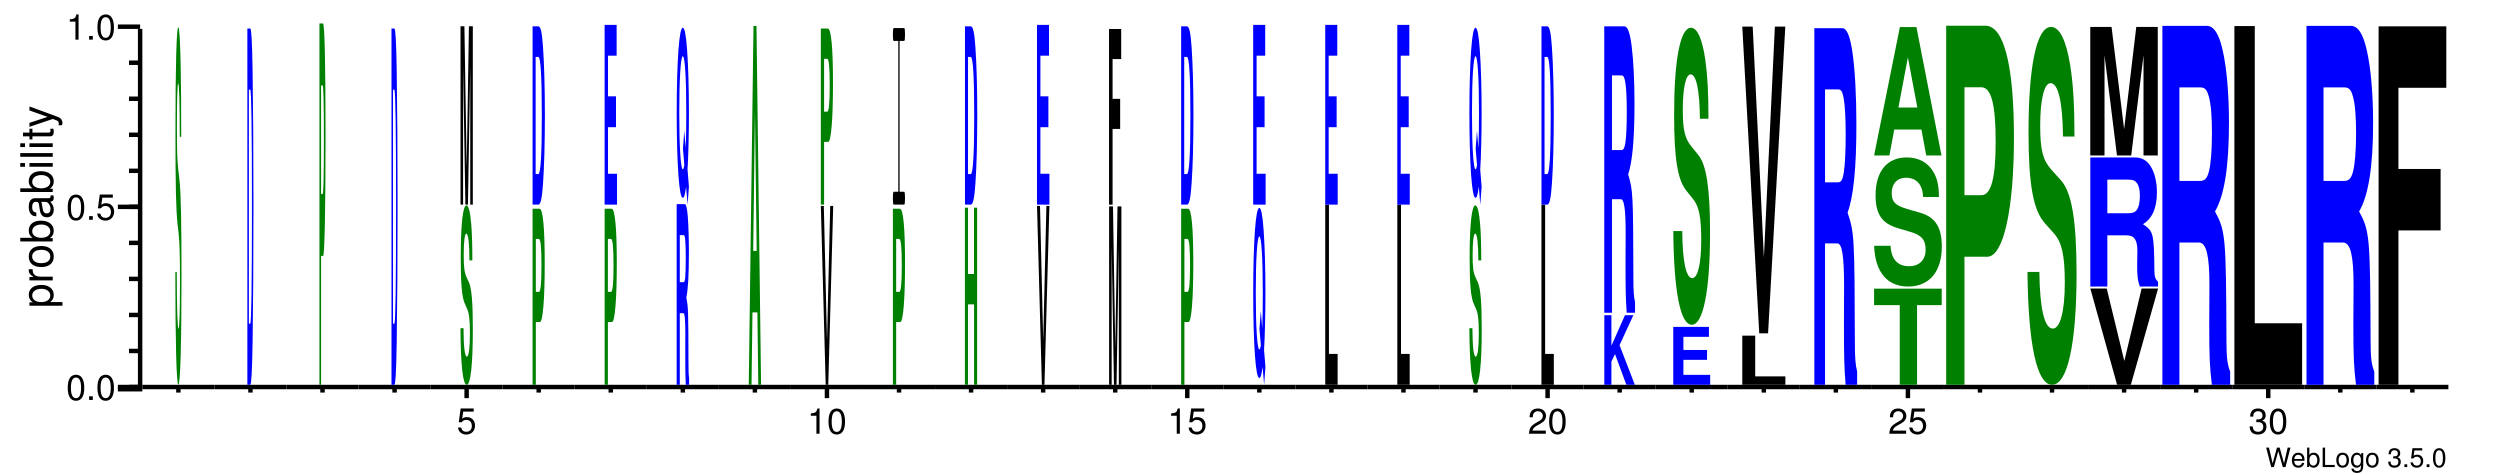 <?xml version="1.0" encoding="UTF-8"?>
<svg xmlns="http://www.w3.org/2000/svg" xmlns:xlink="http://www.w3.org/1999/xlink" width="562pt" height="107pt" viewBox="0 0 562 107" version="1.1" style="background: white" >
<defs>
<g>
<symbol overflow="visible" id="glyph0-0">
<path style="stroke:none;" d="M 4.469 0 L 5.578 -4.375 L 4.953 -4.375 L 4.141 -0.828 L 3.156 -4.375 L 2.547 -4.375 L 1.578 -0.828 L 0.75 -4.375 L 0.125 -4.375 L 1.25 0 L 1.859 0 L 2.844 -3.594 L 3.859 0 Z M 4.469 0 "/>
</symbol>
<symbol overflow="visible" id="glyph0-1">
<path style="stroke:none;" d="M 3.078 -1.406 C 3.078 -1.891 3.047 -2.172 2.953 -2.406 C 2.75 -2.922 2.266 -3.234 1.688 -3.234 C 0.797 -3.234 0.234 -2.562 0.234 -1.531 C 0.234 -0.5 0.781 0.141 1.672 0.141 C 2.391 0.141 2.891 -0.266 3.016 -0.953 L 2.516 -0.953 C 2.375 -0.547 2.094 -0.328 1.688 -0.328 C 1.375 -0.328 1.094 -0.469 0.938 -0.734 C 0.812 -0.906 0.766 -1.094 0.766 -1.406 Z M 0.781 -1.812 C 0.812 -2.391 1.172 -2.766 1.672 -2.766 C 2.172 -2.766 2.547 -2.359 2.547 -1.844 C 2.547 -1.844 2.547 -1.828 2.531 -1.812 Z M 0.781 -1.812 "/>
</symbol>
<symbol overflow="visible" id="glyph0-2">
<path style="stroke:none;" d="M 0.328 -4.375 L 0.328 0 L 0.781 0 L 0.781 -0.406 C 1.016 -0.031 1.328 0.141 1.766 0.141 C 2.594 0.141 3.141 -0.547 3.141 -1.578 C 3.141 -2.609 2.625 -3.234 1.797 -3.234 C 1.359 -3.234 1.062 -3.078 0.828 -2.719 L 0.828 -4.375 Z M 1.703 -2.766 C 2.25 -2.766 2.609 -2.281 2.609 -1.531 C 2.609 -0.812 2.25 -0.328 1.703 -0.328 C 1.172 -0.328 0.828 -0.812 0.828 -1.547 C 0.828 -2.281 1.172 -2.766 1.703 -2.766 Z M 1.703 -2.766 "/>
</symbol>
<symbol overflow="visible" id="glyph0-3">
<path style="stroke:none;" d="M 1.031 -4.375 L 0.484 -4.375 L 0.484 0 L 3.203 0 L 3.203 -0.484 L 1.031 -0.484 Z M 1.031 -4.375 "/>
</symbol>
<symbol overflow="visible" id="glyph0-4">
<path style="stroke:none;" d="M 1.625 -3.234 C 0.75 -3.234 0.219 -2.609 0.219 -1.547 C 0.219 -0.484 0.75 0.141 1.641 0.141 C 2.516 0.141 3.062 -0.484 3.062 -1.531 C 3.062 -2.609 2.531 -3.234 1.625 -3.234 Z M 1.641 -2.766 C 2.203 -2.766 2.531 -2.312 2.531 -1.531 C 2.531 -0.797 2.188 -0.328 1.641 -0.328 C 1.078 -0.328 0.734 -0.781 0.734 -1.547 C 0.734 -2.297 1.078 -2.766 1.641 -2.766 Z M 1.641 -2.766 "/>
</symbol>
<symbol overflow="visible" id="glyph0-5">
<path style="stroke:none;" d="M 2.469 -3.141 L 2.469 -2.688 C 2.219 -3.062 1.906 -3.234 1.516 -3.234 C 0.719 -3.234 0.172 -2.531 0.172 -1.516 C 0.172 -1 0.312 -0.578 0.562 -0.281 C 0.797 -0.016 1.141 0.141 1.469 0.141 C 1.859 0.141 2.141 -0.031 2.422 -0.422 L 2.422 -0.266 C 2.422 0.156 2.375 0.422 2.25 0.594 C 2.109 0.781 1.859 0.891 1.547 0.891 C 1.312 0.891 1.109 0.828 0.984 0.719 C 0.859 0.625 0.812 0.547 0.781 0.359 L 0.281 0.359 C 0.328 0.953 0.797 1.312 1.531 1.312 C 2 1.312 2.406 1.156 2.609 0.906 C 2.844 0.625 2.938 0.219 2.938 -0.516 L 2.938 -3.141 Z M 1.562 -2.766 C 2.109 -2.766 2.422 -2.312 2.422 -1.531 C 2.422 -0.781 2.094 -0.328 1.578 -0.328 C 1.031 -0.328 0.703 -0.781 0.703 -1.547 C 0.703 -2.297 1.031 -2.766 1.562 -2.766 Z M 1.562 -2.766 "/>
</symbol>
<symbol overflow="visible" id="glyph0-6">
<path style="stroke:none;" d=""/>
</symbol>
<symbol overflow="visible" id="glyph0-7">
<path style="stroke:none;" d="M 1.328 -1.953 L 1.609 -1.953 C 2.203 -1.953 2.5 -1.688 2.5 -1.188 C 2.5 -0.641 2.172 -0.328 1.609 -0.328 C 1.031 -0.328 0.75 -0.625 0.719 -1.234 L 0.188 -1.234 C 0.219 -0.891 0.281 -0.672 0.375 -0.484 C 0.594 -0.078 1.016 0.141 1.594 0.141 C 2.469 0.141 3.031 -0.391 3.031 -1.188 C 3.031 -1.734 2.828 -2.031 2.312 -2.203 C 2.719 -2.359 2.906 -2.656 2.906 -3.078 C 2.906 -3.812 2.422 -4.25 1.609 -4.25 C 0.75 -4.25 0.297 -3.781 0.281 -2.875 L 0.812 -2.875 C 0.812 -3.141 0.844 -3.281 0.906 -3.406 C 1.031 -3.641 1.297 -3.797 1.625 -3.797 C 2.094 -3.797 2.375 -3.516 2.375 -3.062 C 2.375 -2.766 2.266 -2.594 2.031 -2.484 C 1.891 -2.438 1.703 -2.406 1.328 -2.406 Z M 1.328 -1.953 "/>
</symbol>
<symbol overflow="visible" id="glyph0-8">
<path style="stroke:none;" d="M 1.141 -0.625 L 0.516 -0.625 L 0.516 0 L 1.141 0 Z M 1.141 -0.625 "/>
</symbol>
<symbol overflow="visible" id="glyph0-9">
<path style="stroke:none;" d="M 2.859 -4.25 L 0.656 -4.25 L 0.344 -1.938 L 0.828 -1.938 C 1.078 -2.234 1.281 -2.328 1.609 -2.328 C 2.172 -2.328 2.531 -1.938 2.531 -1.312 C 2.531 -0.703 2.188 -0.328 1.609 -0.328 C 1.141 -0.328 0.859 -0.562 0.734 -1.047 L 0.203 -1.047 C 0.281 -0.703 0.344 -0.531 0.469 -0.375 C 0.703 -0.047 1.141 0.141 1.625 0.141 C 2.484 0.141 3.078 -0.484 3.078 -1.391 C 3.078 -2.219 2.516 -2.797 1.703 -2.797 C 1.406 -2.797 1.156 -2.719 0.922 -2.547 L 1.094 -3.734 L 2.859 -3.734 Z M 2.859 -4.25 "/>
</symbol>
<symbol overflow="visible" id="glyph0-10">
<path style="stroke:none;" d="M 1.656 -4.25 C 1.25 -4.25 0.891 -4.078 0.672 -3.781 C 0.391 -3.406 0.266 -2.844 0.266 -2.062 C 0.266 -0.625 0.734 0.141 1.656 0.141 C 2.547 0.141 3.047 -0.625 3.047 -2.016 C 3.047 -2.844 2.906 -3.406 2.625 -3.781 C 2.406 -4.094 2.047 -4.25 1.656 -4.25 Z M 1.656 -3.781 C 2.219 -3.781 2.5 -3.203 2.5 -2.062 C 2.5 -0.859 2.219 -0.297 1.641 -0.297 C 1.078 -0.297 0.797 -0.891 0.797 -2.047 C 0.797 -3.219 1.078 -3.781 1.656 -3.781 Z M 1.656 -3.781 "/>
</symbol>
<symbol overflow="visible" id="glyph1-0">
<path style="stroke:none;" d="M 2.203 -5.672 C 1.672 -5.672 1.188 -5.438 0.891 -5.047 C 0.531 -4.547 0.344 -3.797 0.344 -2.75 C 0.344 -0.828 0.984 0.188 2.203 0.188 C 3.406 0.188 4.062 -0.828 4.062 -2.703 C 4.062 -3.797 3.875 -4.531 3.5 -5.047 C 3.203 -5.453 2.734 -5.672 2.203 -5.672 Z M 2.203 -5.047 C 2.953 -5.047 3.344 -4.281 3.344 -2.766 C 3.344 -1.156 2.969 -0.406 2.188 -0.406 C 1.438 -0.406 1.062 -1.188 1.062 -2.734 C 1.062 -4.281 1.438 -5.047 2.203 -5.047 Z M 2.203 -5.047 "/>
</symbol>
<symbol overflow="visible" id="glyph1-1">
<path style="stroke:none;" d="M 1.531 -0.828 L 0.703 -0.828 L 0.703 0 L 1.531 0 Z M 1.531 -0.828 "/>
</symbol>
<symbol overflow="visible" id="glyph1-2">
<path style="stroke:none;" d="M 3.812 -5.672 L 0.875 -5.672 L 0.453 -2.578 L 1.109 -2.578 C 1.438 -2.969 1.703 -3.109 2.141 -3.109 C 2.906 -3.109 3.391 -2.594 3.391 -1.75 C 3.391 -0.938 2.906 -0.438 2.141 -0.438 C 1.531 -0.438 1.156 -0.75 0.984 -1.391 L 0.281 -1.391 C 0.375 -0.922 0.453 -0.703 0.625 -0.5 C 0.938 -0.062 1.516 0.188 2.156 0.188 C 3.297 0.188 4.109 -0.641 4.109 -1.844 C 4.109 -2.969 3.359 -3.734 2.266 -3.734 C 1.875 -3.734 1.547 -3.625 1.219 -3.391 L 1.453 -4.969 L 3.812 -4.969 Z M 3.812 -5.672 "/>
</symbol>
<symbol overflow="visible" id="glyph1-3">
<path style="stroke:none;" d="M 2.078 -4.047 L 2.078 0 L 2.781 0 L 2.781 -5.672 L 2.312 -5.672 C 2.062 -4.797 1.906 -4.688 0.812 -4.547 L 0.812 -4.047 Z M 2.078 -4.047 "/>
</symbol>
<symbol overflow="visible" id="glyph1-4">
<path style="stroke:none;" d="M 4.047 -0.703 L 1.062 -0.703 C 1.141 -1.156 1.391 -1.453 2.094 -1.859 L 2.891 -2.297 C 3.688 -2.734 4.094 -3.312 4.094 -4.016 C 4.094 -4.484 3.891 -4.922 3.562 -5.219 C 3.219 -5.531 2.812 -5.672 2.266 -5.672 C 1.547 -5.672 1.016 -5.422 0.703 -4.938 C 0.5 -4.625 0.422 -4.281 0.406 -3.703 L 1.109 -3.703 C 1.125 -4.094 1.172 -4.312 1.266 -4.5 C 1.453 -4.844 1.828 -5.062 2.25 -5.062 C 2.891 -5.062 3.375 -4.594 3.375 -3.984 C 3.375 -3.547 3.109 -3.156 2.594 -2.875 L 1.859 -2.453 C 0.688 -1.781 0.344 -1.25 0.266 0 L 4.047 0 Z M 4.047 -0.703 "/>
</symbol>
<symbol overflow="visible" id="glyph1-5">
<path style="stroke:none;" d="M 1.766 -2.594 L 1.859 -2.594 L 2.156 -2.609 C 2.922 -2.609 3.328 -2.25 3.328 -1.578 C 3.328 -0.859 2.891 -0.438 2.156 -0.438 C 1.391 -0.438 1.016 -0.828 0.953 -1.641 L 0.25 -1.641 C 0.281 -1.188 0.375 -0.891 0.5 -0.641 C 0.797 -0.094 1.359 0.188 2.125 0.188 C 3.297 0.188 4.047 -0.516 4.047 -1.578 C 4.047 -2.297 3.766 -2.703 3.094 -2.938 C 3.609 -3.141 3.875 -3.547 3.875 -4.109 C 3.875 -5.094 3.234 -5.672 2.156 -5.672 C 1.016 -5.672 0.406 -5.047 0.375 -3.844 L 1.078 -3.844 C 1.094 -4.188 1.125 -4.375 1.203 -4.547 C 1.375 -4.859 1.719 -5.062 2.156 -5.062 C 2.781 -5.062 3.156 -4.688 3.156 -4.094 C 3.156 -3.688 3.016 -3.453 2.703 -3.312 C 2.516 -3.234 2.266 -3.203 1.766 -3.203 Z M 1.766 -2.594 "/>
</symbol>
<symbol overflow="visible" id="glyph2-0">
<path style="stroke:none;" d="M 2.188 -0.547 L 2.188 -1.375 L -0.547 -1.375 C -0.016 -1.812 0.234 -2.312 0.234 -2.984 C 0.234 -4.344 -0.859 -5.234 -2.531 -5.234 C -4.297 -5.234 -5.391 -4.375 -5.391 -2.984 C -5.391 -2.266 -5.062 -1.703 -4.453 -1.312 L -5.234 -1.312 L -5.234 -0.547 Z M -4.609 -2.844 C -4.609 -3.766 -3.797 -4.359 -2.547 -4.359 C -1.359 -4.359 -0.547 -3.75 -0.547 -2.844 C -0.547 -1.953 -1.344 -1.375 -2.578 -1.375 C -3.812 -1.375 -4.609 -1.953 -4.609 -2.844 Z M -4.609 -2.844 "/>
</symbol>
<symbol overflow="visible" id="glyph2-1">
<path style="stroke:none;" d="M -5.234 -0.688 L 0 -0.688 L 0 -1.531 L -2.719 -1.531 C -3.469 -1.531 -3.953 -1.719 -4.25 -2.125 C -4.438 -2.375 -4.5 -2.625 -4.516 -3.203 L -5.359 -3.203 C -5.375 -3.062 -5.391 -3 -5.391 -2.891 C -5.391 -2.344 -5.062 -1.938 -4.297 -1.453 L -5.234 -1.453 Z M -5.234 -0.688 "/>
</symbol>
<symbol overflow="visible" id="glyph2-2">
<path style="stroke:none;" d="M -5.391 -2.719 C -5.391 -1.25 -4.344 -0.359 -2.578 -0.359 C -0.812 -0.359 0.234 -1.234 0.234 -2.734 C 0.234 -4.203 -0.812 -5.094 -2.547 -5.094 C -4.344 -5.094 -5.391 -4.234 -5.391 -2.719 Z M -4.625 -2.734 C -4.625 -3.672 -3.844 -4.234 -2.547 -4.234 C -1.312 -4.234 -0.547 -3.656 -0.547 -2.734 C -0.547 -1.797 -1.312 -1.234 -2.578 -1.234 C -3.844 -1.234 -4.625 -1.797 -4.625 -2.734 Z M -4.625 -2.734 "/>
</symbol>
<symbol overflow="visible" id="glyph2-3">
<path style="stroke:none;" d="M -7.297 -0.547 L 0 -0.547 L 0 -1.297 L -0.672 -1.297 C -0.062 -1.688 0.234 -2.219 0.234 -2.953 C 0.234 -4.328 -0.906 -5.234 -2.641 -5.234 C -4.344 -5.234 -5.391 -4.375 -5.391 -2.984 C -5.391 -2.266 -5.125 -1.766 -4.531 -1.375 L -7.297 -1.375 Z M -4.609 -2.828 C -4.609 -3.766 -3.797 -4.359 -2.547 -4.359 C -1.359 -4.359 -0.547 -3.734 -0.547 -2.828 C -0.547 -1.953 -1.344 -1.375 -2.578 -1.375 C -3.812 -1.375 -4.609 -1.953 -4.609 -2.828 Z M -4.609 -2.828 "/>
</symbol>
<symbol overflow="visible" id="glyph2-4">
<path style="stroke:none;" d="M -0.484 -5.344 C -0.469 -5.266 -0.469 -5.219 -0.469 -5.172 C -0.469 -4.875 -0.625 -4.719 -0.875 -4.719 L -3.953 -4.719 C -4.891 -4.719 -5.391 -4.047 -5.391 -2.75 C -5.391 -1.984 -5.172 -1.359 -4.781 -1.016 C -4.516 -0.766 -4.203 -0.672 -3.688 -0.656 L -3.688 -1.484 C -4.328 -1.562 -4.625 -1.938 -4.625 -2.719 C -4.625 -3.469 -4.344 -3.891 -3.844 -3.891 L -3.625 -3.891 C -3.266 -3.891 -3.125 -3.688 -3.047 -3.016 C -2.891 -1.844 -2.844 -1.656 -2.719 -1.344 C -2.469 -0.734 -2 -0.422 -1.312 -0.422 C -0.375 -0.422 0.234 -1.078 0.234 -2.141 C 0.234 -2.797 0 -3.328 -0.547 -3.922 C -0.016 -3.984 0.234 -4.234 0.234 -4.781 C 0.234 -4.953 0.203 -5.078 0.141 -5.344 Z M -1.656 -3.891 C -1.375 -3.891 -1.203 -3.812 -0.969 -3.562 C -0.656 -3.219 -0.5 -2.812 -0.5 -2.312 C -0.5 -1.672 -0.812 -1.297 -1.344 -1.297 C -1.891 -1.297 -2.172 -1.656 -2.297 -2.547 C -2.422 -3.438 -2.453 -3.609 -2.594 -3.891 Z M -1.656 -3.891 "/>
</symbol>
<symbol overflow="visible" id="glyph2-5">
<path style="stroke:none;" d="M -5.234 -1.5 L -5.234 -0.672 L 0 -0.672 L 0 -1.5 Z M -7.297 -1.5 L -7.297 -0.656 L -6.234 -0.656 L -6.234 -1.5 Z M -7.297 -1.5 "/>
</symbol>
<symbol overflow="visible" id="glyph2-6">
<path style="stroke:none;" d="M -7.297 -1.516 L -7.297 -0.688 L 0 -0.688 L 0 -1.516 Z M -7.297 -1.516 "/>
</symbol>
<symbol overflow="visible" id="glyph2-7">
<path style="stroke:none;" d="M -5.234 -2.547 L -5.234 -1.688 L -6.688 -1.688 L -6.688 -0.844 L -5.234 -0.844 L -5.234 -0.141 L -4.562 -0.141 L -4.562 -0.844 L -0.594 -0.844 C -0.062 -0.844 0.234 -1.203 0.234 -1.859 C 0.234 -2.062 0.203 -2.266 0.156 -2.547 L -0.547 -2.547 C -0.516 -2.438 -0.5 -2.297 -0.5 -2.141 C -0.5 -1.781 -0.594 -1.688 -0.969 -1.688 L -4.562 -1.688 L -4.562 -2.547 Z M -5.234 -2.547 "/>
</symbol>
<symbol overflow="visible" id="glyph2-8">
<path style="stroke:none;" d="M -5.234 -3.875 L -1.156 -2.438 L -5.234 -1.094 L -5.234 -0.203 L 0.016 -1.969 L 0.844 -1.656 C 1.219 -1.516 1.359 -1.328 1.359 -0.984 C 1.359 -0.859 1.344 -0.719 1.297 -0.547 L 2.047 -0.547 C 2.141 -0.703 2.188 -0.875 2.188 -1.094 C 2.188 -1.375 2.094 -1.656 1.938 -1.875 C 1.734 -2.141 1.516 -2.297 1.094 -2.453 L -5.234 -4.781 Z M -5.234 -3.875 "/>
</symbol>
<symbol overflow="visible" id="glyph3-0">
<path style="stroke:none;" d="M 1.406 -53.328 C 1.406 -60.375 1.375 -65 1.281 -69.203 C 1.172 -74.875 0.984 -77.938 0.75 -77.938 C 0.344 -77.938 0.109 -69.312 0.109 -54.375 C 0.109 -42.484 0.234 -36.703 0.578 -33.766 L 0.812 -31.656 C 1.047 -29.656 1.125 -26.719 1.125 -20.516 C 1.125 -14.094 1 -10.203 0.797 -10.203 C 0.562 -10.203 0.422 -14.719 0.406 -22.922 L 0.078 -22.922 C 0.094 -6.516 0.344 2.422 0.766 2.422 C 1.203 2.422 1.469 -6.844 1.469 -22.406 C 1.469 -34.5 1.328 -40.812 1.016 -43.547 L 0.75 -45.859 C 0.5 -48.062 0.438 -50.266 0.438 -55.844 C 0.438 -61.625 0.547 -65.312 0.719 -65.312 C 0.953 -65.312 1.062 -61.109 1.078 -53.328 Z M 1.406 -53.328 "/>
</symbol>
<symbol overflow="visible" id="glyph4-0">
<path style="stroke:none;" d="M 0.172 0 L 0.812 0 C 1.078 0 1.234 -2.859 1.344 -9.344 C 1.469 -16.812 1.547 -27.688 1.547 -40.094 C 1.547 -52.391 1.469 -63.266 1.344 -70.844 C 1.234 -77.328 1.078 -80.078 0.812 -80.078 L 0.172 -80.078 Z M 0.516 -13.734 L 0.516 -66.344 L 0.812 -66.344 C 1.078 -66.344 1.203 -57.672 1.203 -39.984 C 1.203 -22.406 1.078 -13.734 0.812 -13.734 Z M 0.516 -13.734 "/>
</symbol>
<symbol overflow="visible" id="glyph5-0">
<path style="stroke:none;" d="M 0.562 -28.969 L 1.016 -28.969 C 1.344 -28.969 1.562 -39.562 1.562 -56.047 C 1.562 -72.312 1.359 -81.219 0.984 -81.219 L 0.188 -81.219 L 0.188 0 L 0.562 0 Z M 0.562 -42.891 L 0.562 -67.297 L 0.906 -67.297 C 1.094 -67.297 1.188 -63.406 1.188 -55.047 C 1.188 -46.797 1.094 -42.891 0.906 -42.891 Z M 0.562 -42.891 "/>
</symbol>
<symbol overflow="visible" id="glyph6-0">
<path style="stroke:none;" d="M 2.812 -26.766 C 2.812 -30.312 2.734 -32.625 2.578 -34.734 C 2.344 -37.594 1.969 -39.125 1.484 -39.125 C 0.672 -39.125 0.203 -34.797 0.203 -27.297 C 0.203 -21.328 0.469 -18.422 1.156 -16.953 L 1.625 -15.891 C 2.094 -14.891 2.266 -13.406 2.266 -10.297 C 2.266 -7.078 2 -5.125 1.578 -5.125 C 1.109 -5.125 0.844 -7.391 0.828 -11.516 L 0.141 -11.516 C 0.188 -3.266 0.688 1.219 1.547 1.219 C 2.422 1.219 2.922 -3.438 2.922 -11.25 C 2.922 -17.312 2.656 -20.484 2.031 -21.859 L 1.5 -23.016 C 1.016 -24.125 0.875 -25.234 0.875 -28.031 C 0.875 -30.938 1.094 -32.781 1.453 -32.781 C 1.891 -32.781 2.141 -30.672 2.156 -26.766 Z M 2.812 -26.766 "/>
</symbol>
<symbol overflow="visible" id="glyph7-0">
<path style="stroke:none;" d="M 0.844 -31.234 L 1.359 0 L 1.938 0 L 2.453 -31.234 L 2.453 0 L 3.031 0 L 3.031 -40.094 L 2.156 -40.094 L 1.656 -8.188 L 1.141 -40.094 L 0.266 -40.094 L 0.266 0 L 0.844 0 Z M 0.844 -31.234 "/>
</symbol>
<symbol overflow="visible" id="glyph8-0">
<path style="stroke:none;" d="M 1.109 -14.109 L 2.031 -14.109 C 2.688 -14.109 3.109 -19.266 3.109 -27.297 C 3.109 -35.234 2.703 -39.578 1.953 -39.578 L 0.375 -39.578 L 0.375 0 L 1.109 0 Z M 1.109 -20.891 L 1.109 -32.781 L 1.797 -32.781 C 2.188 -32.781 2.375 -30.891 2.375 -26.812 C 2.375 -22.797 2.188 -20.891 1.797 -20.891 Z M 1.109 -20.891 "/>
</symbol>
<symbol overflow="visible" id="glyph9-0">
<path style="stroke:none;" d="M 0.359 0 L 1.656 0 C 2.172 0 2.484 -1.422 2.703 -4.672 C 2.969 -8.406 3.125 -13.859 3.125 -20.062 C 3.125 -26.219 2.969 -31.656 2.703 -35.453 C 2.484 -38.703 2.172 -40.078 1.656 -40.078 L 0.359 -40.078 Z M 1.047 -6.875 L 1.047 -33.203 L 1.656 -33.203 C 2.172 -33.203 2.438 -28.859 2.438 -20.016 C 2.438 -11.219 2.172 -6.875 1.656 -6.875 Z M 1.047 -6.875 "/>
</symbol>
<symbol overflow="visible" id="glyph10-0">
<path style="stroke:none;" d="M 1.172 -17.406 L 2.969 -17.406 L 2.969 -24.344 L 1.172 -24.344 L 1.172 -33.484 L 3.109 -33.484 L 3.109 -40.406 L 0.406 -40.406 L 0.406 0 L 3.203 0 L 3.203 -6.938 L 1.172 -6.938 Z M 1.172 -17.406 "/>
</symbol>
<symbol overflow="visible" id="glyph11-0">
<path style="stroke:none;" d="M 1.078 -16.094 L 1.891 -16.094 C 2.188 -16.094 2.328 -14.656 2.328 -11.25 C 2.328 -10.922 2.328 -10.359 2.312 -9.641 C 2.312 -8.578 2.312 -7.578 2.312 -6.969 C 2.312 -3.172 2.328 -1.953 2.422 0 L 3.172 0 L 3.172 -1.5 C 3.062 -2.234 3.031 -3.062 3.031 -4.844 C 3 -16.828 2.984 -17.375 2.547 -19.609 C 2.938 -21.391 3.125 -24.672 3.125 -29.641 C 3.125 -32.859 3.031 -35.812 2.875 -37.828 C 2.719 -39.719 2.5 -40.609 2.203 -40.609 L 0.375 -40.609 L 0.375 0 L 1.078 0 Z M 1.078 -23.062 L 1.078 -33.641 L 1.922 -33.641 C 2.125 -33.641 2.219 -33.422 2.297 -32.594 C 2.375 -31.75 2.422 -30.359 2.422 -28.469 C 2.422 -26.516 2.375 -24.953 2.297 -24.125 C 2.219 -23.344 2.125 -23.062 1.922 -23.062 Z M 1.078 -23.062 "/>
</symbol>
<symbol overflow="visible" id="glyph12-0">
<path style="stroke:none;" d="M 2.609 -5.156 C 2.797 -8.156 2.922 -13.156 2.922 -18.062 C 2.922 -23.422 2.766 -28.578 2.516 -32.031 C 2.281 -35.438 1.953 -37.078 1.547 -37.078 C 1.141 -37.078 0.812 -35.438 0.562 -32.031 C 0.312 -28.578 0.172 -23.422 0.172 -17.969 C 0.172 -12.516 0.312 -7.359 0.562 -3.906 C 0.812 -0.5 1.141 1.156 1.547 1.156 C 1.844 1.156 2.062 0.406 2.281 -1.344 L 2.625 2.703 L 2.922 -1.344 Z M 1.875 -13.906 L 1.578 -9.859 L 1.891 -6.203 C 1.797 -5.609 1.672 -5.25 1.547 -5.25 C 1.078 -5.25 0.75 -10.312 0.75 -17.969 C 0.75 -25.625 1.078 -30.672 1.547 -30.672 C 2.031 -30.672 2.328 -25.672 2.328 -17.922 C 2.328 -14.906 2.297 -12.219 2.203 -10.016 Z M 1.875 -13.906 "/>
</symbol>
<symbol overflow="visible" id="glyph13-0">
<path style="stroke:none;" d="M 2.047 -16.266 L 2.25 0 L 2.875 0 L 1.844 -80.672 L 1.172 -80.672 L 0.109 0 L 0.734 0 L 0.938 -16.266 Z M 1.891 -30.094 L 1.109 -30.094 L 1.5 -61.641 Z M 1.891 -30.094 "/>
</symbol>
<symbol overflow="visible" id="glyph14-0">
<path style="stroke:none;" d="M 1.781 0 L 2.891 -40.203 L 2.219 -40.203 L 1.5 -9.922 L 0.781 -40.203 L 0.109 -40.203 L 1.203 0 Z M 1.781 0 "/>
</symbol>
<symbol overflow="visible" id="glyph15-0">
<path style="stroke:none;" d="M 2.344 -36.797 L 3.359 -36.797 C 3.5 -36.797 3.562 -37.297 3.562 -38.281 C 3.562 -39.203 3.5 -39.688 3.359 -39.688 L 1.031 -39.688 C 0.891 -39.688 0.828 -39.203 0.828 -38.281 C 0.828 -37.297 0.891 -36.797 1.031 -36.797 L 2.047 -36.797 L 2.047 -2.891 L 1.031 -2.891 C 0.891 -2.891 0.828 -2.391 0.828 -1.484 C 0.828 -0.5 0.891 0 1.031 0 L 3.359 0 C 3.5 0 3.562 -0.5 3.562 -1.484 C 3.562 -2.391 3.5 -2.891 3.359 -2.891 L 2.344 -2.891 Z M 2.344 -36.797 "/>
</symbol>
<symbol overflow="visible" id="glyph16-0">
<path style="stroke:none;" d="M 2.375 -18.078 L 2.375 0 L 3.062 0 L 3.062 -39.812 L 2.359 -39.812 L 2.359 -24.906 L 1.016 -24.906 L 1.016 -39.812 L 0.312 -39.812 L 0.312 0 L 1.016 0 L 1.016 -18.078 Z M 2.375 -18.078 "/>
</symbol>
<symbol overflow="visible" id="glyph17-0">
<path style="stroke:none;" d="M 1.188 -17.016 L 2.891 -17.016 L 2.891 -23.781 L 1.188 -23.781 L 1.188 -32.719 L 3.125 -32.719 L 3.125 -39.484 L 0.391 -39.484 L 0.391 0 L 1.188 0 Z M 1.188 -17.016 "/>
</symbol>
<symbol overflow="visible" id="glyph18-0">
<path style="stroke:none;" d="M 1.281 -40.5 L 0.453 -40.5 L 0.453 0 L 3.234 0 L 3.234 -6.938 L 1.281 -6.938 Z M 1.281 -40.5 "/>
</symbol>
<symbol overflow="visible" id="glyph19-0">
<path style="stroke:none;" d="M 2.391 -5.234 L 3.203 -6.906 L 5.75 0 L 7.656 0 L 4.219 -8.906 L 7.328 -15.641 L 5.438 -15.641 L 2.391 -8.781 L 2.391 -15.641 L 0.797 -15.641 L 0.797 0 L 2.391 0 Z M 2.391 -5.234 "/>
</symbol>
<symbol overflow="visible" id="glyph20-0">
<path style="stroke:none;" d="M 2.656 -25.516 L 4.656 -25.516 C 5.406 -25.516 5.734 -23.219 5.734 -17.844 C 5.734 -17.312 5.734 -16.422 5.719 -15.281 C 5.703 -13.594 5.703 -12.016 5.703 -11.031 C 5.703 -5.031 5.75 -3.094 5.969 0 L 7.844 0 L 7.844 -2.391 C 7.578 -3.531 7.469 -4.859 7.469 -7.688 C 7.422 -26.672 7.375 -27.547 6.297 -31.094 C 7.25 -33.906 7.719 -39.125 7.719 -46.984 C 7.719 -52.109 7.484 -56.781 7.078 -59.969 C 6.703 -62.969 6.172 -64.375 5.453 -64.375 L 0.922 -64.375 L 0.922 0 L 2.656 0 Z M 2.656 -36.562 L 2.656 -53.344 L 4.766 -53.344 C 5.25 -53.344 5.469 -52.984 5.672 -51.656 C 5.875 -50.344 5.984 -48.125 5.984 -45.125 C 5.984 -42.031 5.875 -39.562 5.672 -38.234 C 5.484 -37 5.25 -36.562 4.766 -36.562 Z M 2.656 -36.562 "/>
</symbol>
<symbol overflow="visible" id="glyph21-0">
<path style="stroke:none;" d="M 3.484 -5.609 L 8.797 -5.609 L 8.797 -7.828 L 3.484 -7.828 L 3.484 -10.781 L 9.219 -10.781 L 9.219 -13.016 L 1.203 -13.016 L 1.203 0 L 9.5 0 L 9.5 -2.234 L 3.484 -2.234 Z M 3.484 -5.609 "/>
</symbol>
<symbol overflow="visible" id="glyph22-0">
<path style="stroke:none;" d="M 8.344 -44.297 C 8.344 -50.156 8.141 -54 7.641 -57.5 C 6.969 -62.219 5.859 -64.75 4.406 -64.75 C 2 -64.75 0.625 -57.578 0.625 -45.172 C 0.625 -35.297 1.406 -30.5 3.438 -28.047 L 4.844 -26.297 C 6.219 -24.641 6.719 -22.188 6.719 -17.031 C 6.719 -11.703 5.953 -8.469 4.703 -8.469 C 3.297 -8.469 2.516 -12.234 2.453 -19.047 L 0.438 -19.047 C 0.562 -5.422 2.031 2.016 4.594 2.016 C 7.172 2.016 8.703 -5.672 8.703 -18.609 C 8.703 -28.656 7.906 -33.906 6.047 -36.172 L 4.484 -38.094 C 3.016 -39.938 2.578 -41.766 2.578 -46.391 C 2.578 -51.203 3.266 -54.266 4.312 -54.266 C 5.625 -54.266 6.359 -50.766 6.422 -44.297 Z M 8.344 -44.297 "/>
</symbol>
<symbol overflow="visible" id="glyph23-0">
<path style="stroke:none;" d="M 4.453 -11.047 L 1.547 -11.047 L 1.547 0 L 11.234 0 L 11.234 -1.891 L 4.453 -1.891 Z M 4.453 -11.047 "/>
</symbol>
<symbol overflow="visible" id="glyph24-0">
<path style="stroke:none;" d="M 6.172 0 L 10.047 -68.953 L 7.703 -68.953 L 5.234 -17.031 L 2.719 -68.953 L 0.375 -68.953 L 4.188 0 Z M 6.172 0 "/>
</symbol>
<symbol overflow="visible" id="glyph25-0">
<path style="stroke:none;" d="M 3.703 -31.781 L 6.484 -31.781 C 7.531 -31.781 7.984 -28.922 7.984 -22.203 C 7.984 -21.547 7.984 -20.453 7.969 -19.016 C 7.953 -16.938 7.953 -14.953 7.953 -13.75 C 7.953 -6.266 8.016 -3.844 8.328 0 L 10.922 0 L 10.922 -2.969 C 10.547 -4.391 10.406 -6.047 10.406 -9.562 C 10.344 -33.203 10.266 -34.312 8.766 -38.703 C 10.094 -42.219 10.75 -48.703 10.75 -58.5 C 10.75 -64.875 10.438 -70.703 9.875 -74.656 C 9.344 -78.391 8.594 -80.156 7.594 -80.156 L 1.297 -80.156 L 1.297 0 L 3.703 0 Z M 3.703 -45.516 L 3.703 -66.406 L 6.625 -66.406 C 7.328 -66.406 7.609 -65.969 7.906 -64.328 C 8.188 -62.672 8.344 -59.922 8.344 -56.188 C 8.344 -52.344 8.172 -49.266 7.906 -47.609 C 7.641 -46.078 7.328 -45.516 6.625 -45.516 Z M 3.703 -45.516 "/>
</symbol>
<symbol overflow="visible" id="glyph26-0">
<path style="stroke:none;" d="M 10.016 -17.906 L 15.562 -17.906 L 15.562 -21.609 L 0.359 -21.609 L 0.359 -17.906 L 6.125 -17.906 L 6.125 0 L 10.016 0 Z M 10.016 -17.906 "/>
</symbol>
<symbol overflow="visible" id="glyph27-0">
<path style="stroke:none;" d="M 15.375 -19.25 C 15.375 -21.797 15 -23.469 14.078 -24.984 C 12.844 -27.031 10.797 -28.141 8.125 -28.141 C 3.703 -28.141 1.141 -25.016 1.141 -19.625 C 1.141 -15.344 2.578 -13.25 6.328 -12.188 L 8.922 -11.422 C 11.453 -10.703 12.391 -9.641 12.391 -7.406 C 12.391 -5.094 10.969 -3.688 8.656 -3.688 C 6.078 -3.688 4.641 -5.312 4.516 -8.281 L 0.812 -8.281 C 1.031 -2.359 3.75 0.875 8.453 0.875 C 13.219 0.875 16.031 -2.469 16.031 -8.094 C 16.031 -12.453 14.562 -14.734 11.141 -15.719 L 8.25 -16.547 C 5.547 -17.359 4.766 -18.156 4.766 -20.156 C 4.766 -22.25 6 -23.578 7.953 -23.578 C 10.359 -23.578 11.703 -22.062 11.828 -19.25 Z M 15.375 -19.25 "/>
</symbol>
<symbol overflow="visible" id="glyph28-0">
<path style="stroke:none;" d="M 11.219 -5.828 L 12.297 0 L 15.734 0 L 10.094 -28.875 L 6.375 -28.875 L 0.578 0 L 4.016 0 L 5.109 -5.828 Z M 10.297 -10.781 L 6.047 -10.781 L 8.172 -22.062 Z M 10.297 -10.781 "/>
</symbol>
<symbol overflow="visible" id="glyph29-0">
<path style="stroke:none;" d="M 6.188 -28.781 L 11.297 -28.781 C 14.953 -28.781 17.312 -39.312 17.312 -55.688 C 17.312 -71.859 15.047 -80.719 10.891 -80.719 L 2.078 -80.719 L 2.078 0 L 6.188 0 Z M 6.188 -42.625 L 6.188 -66.875 L 10.016 -66.875 C 12.203 -66.875 13.203 -63 13.203 -54.688 C 13.203 -46.5 12.203 -42.625 10.016 -42.625 Z M 6.188 -42.625 "/>
</symbol>
<symbol overflow="visible" id="glyph30-0">
<path style="stroke:none;" d="M 11.156 -53.391 C 11.156 -60.438 10.875 -65.078 10.219 -69.281 C 9.312 -74.969 7.828 -78.031 5.891 -78.031 C 2.688 -78.031 0.828 -69.391 0.828 -54.438 C 0.828 -42.547 1.875 -36.75 4.594 -33.797 L 6.469 -31.688 C 8.312 -29.688 8.984 -26.75 8.984 -20.531 C 8.984 -14.109 7.953 -10.219 6.281 -10.219 C 4.406 -10.219 3.359 -14.734 3.266 -22.953 L 0.594 -22.953 C 0.75 -6.531 2.719 2.422 6.141 2.422 C 9.594 2.422 11.625 -6.844 11.625 -22.422 C 11.625 -34.531 10.562 -40.859 8.078 -43.594 L 5.984 -45.906 C 4.031 -48.125 3.453 -50.328 3.453 -55.906 C 3.453 -61.703 4.359 -65.391 5.766 -65.391 C 7.516 -65.391 8.484 -61.172 8.578 -53.391 Z M 11.156 -53.391 "/>
</symbol>
<symbol overflow="visible" id="glyph31-0">
<path style="stroke:none;" d="M 9.703 0 L 15.828 -21.641 L 12.125 -21.641 L 8.234 -5.344 L 4.281 -21.641 L 0.594 -21.641 L 6.609 0 Z M 9.703 0 "/>
</symbol>
<symbol overflow="visible" id="glyph32-0">
<path style="stroke:none;" d="M 5.875 -11.5 L 10.25 -11.5 C 11.922 -11.5 12.625 -10.469 12.625 -8.031 C 12.625 -7.797 12.625 -7.406 12.609 -6.891 C 12.578 -6.125 12.578 -5.406 12.578 -4.969 C 12.578 -2.266 12.688 -1.391 13.172 0 L 17.281 0 L 17.281 -1.078 C 16.688 -1.594 16.453 -2.188 16.453 -3.469 C 16.359 -12.016 16.25 -12.422 13.875 -14.016 C 15.969 -15.281 17.016 -17.625 17.016 -21.172 C 17.016 -23.484 16.516 -25.594 15.609 -27.016 C 14.781 -28.375 13.594 -29.016 12.016 -29.016 L 2.047 -29.016 L 2.047 0 L 5.875 0 Z M 5.875 -16.469 L 5.875 -24.031 L 10.484 -24.031 C 11.578 -24.031 12.047 -23.875 12.5 -23.281 C 12.969 -22.688 13.188 -21.688 13.188 -20.344 C 13.188 -18.938 12.938 -17.828 12.5 -17.234 C 12.094 -16.672 11.578 -16.469 10.484 -16.469 Z M 5.875 -16.469 "/>
</symbol>
<symbol overflow="visible" id="glyph33-0">
<path style="stroke:none;" d="M 4.609 -22.531 L 7.406 0 L 10.609 0 L 13.375 -22.531 L 13.375 0 L 16.578 0 L 16.578 -28.906 L 11.75 -28.906 L 9.016 -5.906 L 6.188 -28.906 L 1.406 -28.906 L 1.406 0 L 4.609 0 Z M 4.609 -22.531 "/>
</symbol>
<symbol overflow="visible" id="glyph34-0">
<path style="stroke:none;" d="M 5.875 -31.984 L 10.25 -31.984 C 11.922 -31.984 12.625 -29.109 12.625 -22.359 C 12.625 -21.688 12.625 -20.594 12.609 -19.156 C 12.578 -17.047 12.578 -15.047 12.578 -13.828 C 12.578 -6.312 12.688 -3.875 13.172 0 L 17.281 0 L 17.281 -2.984 C 16.688 -4.422 16.453 -6.094 16.453 -9.625 C 16.359 -33.422 16.25 -34.531 13.875 -38.969 C 15.969 -42.5 17.016 -49.031 17.016 -58.891 C 17.016 -65.312 16.516 -71.172 15.609 -75.156 C 14.781 -78.922 13.594 -80.688 12.016 -80.688 L 2.047 -80.688 L 2.047 0 L 5.875 0 Z M 5.875 -45.828 L 5.875 -66.859 L 10.484 -66.859 C 11.578 -66.859 12.047 -66.406 12.5 -64.75 C 12.969 -63.094 13.188 -60.328 13.188 -56.562 C 13.188 -52.688 12.938 -49.594 12.5 -47.922 C 12.094 -46.375 11.578 -45.828 10.484 -45.828 Z M 5.875 -45.828 "/>
</symbol>
<symbol overflow="visible" id="glyph35-0">
<path style="stroke:none;" d="M 7.016 -80.641 L 2.438 -80.641 L 2.438 0 L 17.656 0 L 17.656 -13.828 L 7.016 -13.828 Z M 7.016 -80.641 "/>
</symbol>
<symbol overflow="visible" id="glyph36-0">
<path style="stroke:none;" d="M 6.656 -34.703 L 16.141 -34.703 L 16.141 -48.516 L 6.656 -48.516 L 6.656 -66.766 L 17.422 -66.766 L 17.422 -80.578 L 2.203 -80.578 L 2.203 0 L 6.656 0 Z M 6.656 -34.703 "/>
</symbol>
</g>
</defs>
<g id="surface1">
<g style="fill:rgb(0%,0%,0%);fill-opacity:1;">
  <use xlink:href="#glyph0-0" x="509.313" y="105"/>
  <use xlink:href="#glyph0-1" x="514.977" y="105"/>
  <use xlink:href="#glyph0-2" x="518.313" y="105"/>
  <use xlink:href="#glyph0-3" x="521.649" y="105"/>
  <use xlink:href="#glyph0-4" x="524.985" y="105"/>
  <use xlink:href="#glyph0-5" x="528.321" y="105"/>
  <use xlink:href="#glyph0-4" x="531.657" y="105"/>
  <use xlink:href="#glyph0-6" x="534.993" y="105"/>
  <use xlink:href="#glyph0-7" x="536.661" y="105"/>
  <use xlink:href="#glyph0-8" x="539.997" y="105"/>
  <use xlink:href="#glyph0-9" x="541.665" y="105"/>
  <use xlink:href="#glyph0-8" x="545.001" y="105"/>
  <use xlink:href="#glyph0-10" x="546.669" y="105"/>
</g>
<path style="fill:none;stroke-width:4.167;stroke-linecap:butt;stroke-linejoin:miter;stroke:rgb(0%,0%,0%);stroke-opacity:1;stroke-miterlimit:10;" d="M 110.417 81.25 L 131.25 81.25 L 131.25 418.75 " transform="matrix(0.24,0,0,-0.24,0,107)"/>
<g style="fill:rgb(0%,0%,0%);fill-opacity:1;">
  <use xlink:href="#glyph1-0" x="14.881" y="89.91"/>
  <use xlink:href="#glyph1-1" x="19.329" y="89.91"/>
  <use xlink:href="#glyph1-0" x="21.553" y="89.91"/>
</g>
<path style="fill:none;stroke-width:4.167;stroke-linecap:butt;stroke-linejoin:miter;stroke:rgb(0%,0%,0%);stroke-opacity:1;stroke-miterlimit:10;" d="M 110.417 83.333 L 131.25 83.333 " transform="matrix(0.24,0,0,-0.24,0,107)"/>
<g style="fill:rgb(0%,0%,0%);fill-opacity:1;">
  <use xlink:href="#glyph1-0" x="14.881" y="49.41"/>
  <use xlink:href="#glyph1-1" x="19.329" y="49.41"/>
  <use xlink:href="#glyph1-2" x="21.553" y="49.41"/>
</g>
<path style="fill:none;stroke-width:4.167;stroke-linecap:butt;stroke-linejoin:miter;stroke:rgb(0%,0%,0%);stroke-opacity:1;stroke-miterlimit:10;" d="M 110.417 252.083 L 131.25 252.083 " transform="matrix(0.24,0,0,-0.24,0,107)"/>
<g style="fill:rgb(0%,0%,0%);fill-opacity:1;">
  <use xlink:href="#glyph1-3" x="14.881" y="8.91"/>
  <use xlink:href="#glyph1-1" x="19.329" y="8.91"/>
  <use xlink:href="#glyph1-0" x="21.553" y="8.91"/>
</g>
<path style="fill:none;stroke-width:4.167;stroke-linecap:butt;stroke-linejoin:miter;stroke:rgb(0%,0%,0%);stroke-opacity:1;stroke-miterlimit:10;" d="M 110.417 420.833 L 131.25 420.833 " transform="matrix(0.24,0,0,-0.24,0,107)"/>
<path style="fill:none;stroke-width:4.167;stroke-linecap:butt;stroke-linejoin:miter;stroke:rgb(0%,0%,0%);stroke-opacity:1;stroke-miterlimit:10;" d="M 131.25 83.333 L 120.833 83.333 " transform="matrix(0.24,0,0,-0.24,0,107)"/>
<path style="fill:none;stroke-width:4.167;stroke-linecap:butt;stroke-linejoin:miter;stroke:rgb(0%,0%,0%);stroke-opacity:1;stroke-miterlimit:10;" d="M 131.25 117.09 L 120.833 117.09 " transform="matrix(0.24,0,0,-0.24,0,107)"/>
<path style="fill:none;stroke-width:4.167;stroke-linecap:butt;stroke-linejoin:miter;stroke:rgb(0%,0%,0%);stroke-opacity:1;stroke-miterlimit:10;" d="M 131.25 150.83 L 120.833 150.83 " transform="matrix(0.24,0,0,-0.24,0,107)"/>
<path style="fill:none;stroke-width:4.167;stroke-linecap:butt;stroke-linejoin:miter;stroke:rgb(0%,0%,0%);stroke-opacity:1;stroke-miterlimit:10;" d="M 131.25 184.587 L 120.833 184.587 " transform="matrix(0.24,0,0,-0.24,0,107)"/>
<path style="fill:none;stroke-width:4.167;stroke-linecap:butt;stroke-linejoin:miter;stroke:rgb(0%,0%,0%);stroke-opacity:1;stroke-miterlimit:10;" d="M 131.25 218.327 L 120.833 218.327 " transform="matrix(0.24,0,0,-0.24,0,107)"/>
<path style="fill:none;stroke-width:4.167;stroke-linecap:butt;stroke-linejoin:miter;stroke:rgb(0%,0%,0%);stroke-opacity:1;stroke-miterlimit:10;" d="M 131.25 252.083 L 120.833 252.083 " transform="matrix(0.24,0,0,-0.24,0,107)"/>
<path style="fill:none;stroke-width:4.167;stroke-linecap:butt;stroke-linejoin:miter;stroke:rgb(0%,0%,0%);stroke-opacity:1;stroke-miterlimit:10;" d="M 131.25 285.84 L 120.833 285.84 " transform="matrix(0.24,0,0,-0.24,0,107)"/>
<path style="fill:none;stroke-width:4.167;stroke-linecap:butt;stroke-linejoin:miter;stroke:rgb(0%,0%,0%);stroke-opacity:1;stroke-miterlimit:10;" d="M 131.25 319.58 L 120.833 319.58 " transform="matrix(0.24,0,0,-0.24,0,107)"/>
<path style="fill:none;stroke-width:4.167;stroke-linecap:butt;stroke-linejoin:miter;stroke:rgb(0%,0%,0%);stroke-opacity:1;stroke-miterlimit:10;" d="M 131.25 353.337 L 120.833 353.337 " transform="matrix(0.24,0,0,-0.24,0,107)"/>
<path style="fill:none;stroke-width:4.167;stroke-linecap:butt;stroke-linejoin:miter;stroke:rgb(0%,0%,0%);stroke-opacity:1;stroke-miterlimit:10;" d="M 131.25 387.077 L 120.833 387.077 " transform="matrix(0.24,0,0,-0.24,0,107)"/>
<g style="fill:rgb(0%,0%,0%);fill-opacity:1;">
  <use xlink:href="#glyph2-0" x="11.852" y="69.283"/>
  <use xlink:href="#glyph2-1" x="11.852" y="63.723"/>
  <use xlink:href="#glyph2-2" x="11.852" y="60.393"/>
  <use xlink:href="#glyph2-3" x="11.852" y="54.833"/>
  <use xlink:href="#glyph2-4" x="11.852" y="49.273"/>
  <use xlink:href="#glyph2-3" x="11.852" y="43.713"/>
  <use xlink:href="#glyph2-5" x="11.852" y="38.153"/>
  <use xlink:href="#glyph2-6" x="11.852" y="35.933"/>
  <use xlink:href="#glyph2-5" x="11.852" y="33.713"/>
  <use xlink:href="#glyph2-7" x="11.852" y="31.493"/>
  <use xlink:href="#glyph2-8" x="11.852" y="28.713"/>
</g>
<path style="fill:none;stroke-width:4.167;stroke-linecap:butt;stroke-linejoin:miter;stroke:rgb(0%,0%,0%);stroke-opacity:1;stroke-miterlimit:10;" d="M 133.333 83.333 L 200.83 83.333 M 167.09 83.333 L 167.09 78.125 " transform="matrix(0.24,0,0,-0.24,0,107)"/>
<g style="fill:rgb(0%,50.194%,0%);fill-opacity:1;">
  <use xlink:href="#glyph3-0" x="39.334" y="84.077"/>
</g>
<path style="fill:none;stroke-width:4.167;stroke-linecap:butt;stroke-linejoin:miter;stroke:rgb(0%,0%,0%);stroke-opacity:1;stroke-miterlimit:10;" d="M 200.83 83.333 L 268.327 83.333 M 234.587 83.333 L 234.587 78.125 " transform="matrix(0.24,0,0,-0.24,0,107)"/>
<g style="fill:rgb(0%,0%,100%);fill-opacity:1;">
  <use xlink:href="#glyph4-0" x="55.433" y="86.5"/>
</g>
<path style="fill:none;stroke-width:4.167;stroke-linecap:butt;stroke-linejoin:miter;stroke:rgb(0%,0%,0%);stroke-opacity:1;stroke-miterlimit:10;" d="M 268.327 83.333 L 335.84 83.333 M 302.083 83.333 L 302.083 78.125 " transform="matrix(0.24,0,0,-0.24,0,107)"/>
<g style="fill:rgb(0%,50.194%,0%);fill-opacity:1;">
  <use xlink:href="#glyph5-0" x="71.621" y="86.5"/>
</g>
<path style="fill:none;stroke-width:4.167;stroke-linecap:butt;stroke-linejoin:miter;stroke:rgb(0%,0%,0%);stroke-opacity:1;stroke-miterlimit:10;" d="M 335.84 83.333 L 403.337 83.333 M 369.58 83.333 L 369.58 78.125 " transform="matrix(0.24,0,0,-0.24,0,107)"/>
<g style="fill:rgb(0%,0%,100%);fill-opacity:1;">
  <use xlink:href="#glyph4-0" x="87.833" y="86.5"/>
</g>
<path style="fill:none;stroke-width:4.167;stroke-linecap:butt;stroke-linejoin:miter;stroke:rgb(0%,0%,0%);stroke-opacity:1;stroke-miterlimit:10;" d="M 403.337 83.333 L 470.833 83.333 M 437.077 83.333 L 437.077 72.917 " transform="matrix(0.24,0,0,-0.24,0,107)"/>
<g style="fill:rgb(0%,0%,0%);fill-opacity:1;">
  <use xlink:href="#glyph1-2" x="102.676" y="97.5"/>
</g>
<g style="fill:rgb(0%,50.194%,0%);fill-opacity:1;">
  <use xlink:href="#glyph6-0" x="103.372" y="85.3"/>
</g>
<g style="fill:rgb(0%,0%,0%);fill-opacity:1;">
  <use xlink:href="#glyph7-0" x="103.259" y="46"/>
</g>
<path style="fill:none;stroke-width:4.167;stroke-linecap:butt;stroke-linejoin:miter;stroke:rgb(0%,0%,0%);stroke-opacity:1;stroke-miterlimit:10;" d="M 470.833 83.333 L 538.33 83.333 M 504.59 83.333 L 504.59 78.125 " transform="matrix(0.24,0,0,-0.24,0,107)"/>
<g style="fill:rgb(0%,50.194%,0%);fill-opacity:1;">
  <use xlink:href="#glyph8-0" x="119.347" y="86.5"/>
</g>
<g style="fill:rgb(0%,0%,100%);fill-opacity:1;">
  <use xlink:href="#glyph9-0" x="119.365" y="46"/>
</g>
<path style="fill:none;stroke-width:4.167;stroke-linecap:butt;stroke-linejoin:miter;stroke:rgb(0%,0%,0%);stroke-opacity:1;stroke-miterlimit:10;" d="M 538.33 83.333 L 605.827 83.333 M 572.087 83.333 L 572.087 78.125 " transform="matrix(0.24,0,0,-0.24,0,107)"/>
<g style="fill:rgb(0%,50.194%,0%);fill-opacity:1;">
  <use xlink:href="#glyph8-0" x="135.547" y="86.5"/>
</g>
<g style="fill:rgb(0%,0%,100%);fill-opacity:1;">
  <use xlink:href="#glyph10-0" x="135.509" y="46"/>
</g>
<path style="fill:none;stroke-width:4.167;stroke-linecap:butt;stroke-linejoin:miter;stroke:rgb(0%,0%,0%);stroke-opacity:1;stroke-miterlimit:10;" d="M 605.827 83.333 L 673.34 83.333 M 639.583 83.333 L 639.583 78.125 " transform="matrix(0.24,0,0,-0.24,0,107)"/>
<g style="fill:rgb(0%,0%,100%);fill-opacity:1;">
  <use xlink:href="#glyph11-0" x="151.739" y="86.5"/>
</g>
<g style="fill:rgb(0%,0%,100%);fill-opacity:1;">
  <use xlink:href="#glyph12-0" x="151.949" y="43.315"/>
</g>
<path style="fill:none;stroke-width:4.167;stroke-linecap:butt;stroke-linejoin:miter;stroke:rgb(0%,0%,0%);stroke-opacity:1;stroke-miterlimit:10;" d="M 673.34 83.333 L 740.837 83.333 M 707.08 83.333 L 707.08 78.125 " transform="matrix(0.24,0,0,-0.24,0,107)"/>
<g style="fill:rgb(0%,50.194%,0%);fill-opacity:1;">
  <use xlink:href="#glyph13-0" x="168.213" y="86.5"/>
</g>
<path style="fill:none;stroke-width:4.167;stroke-linecap:butt;stroke-linejoin:miter;stroke:rgb(0%,0%,0%);stroke-opacity:1;stroke-miterlimit:10;" d="M 740.837 83.333 L 808.333 83.333 M 774.577 83.333 L 774.577 72.917 " transform="matrix(0.24,0,0,-0.24,0,107)"/>
<g style="fill:rgb(0%,0%,0%);fill-opacity:1;">
  <use xlink:href="#glyph1-3" x="181.452" y="97.5"/>
  <use xlink:href="#glyph1-0" x="185.9" y="97.5"/>
</g>
<g style="fill:rgb(0%,0%,0%);fill-opacity:1;">
  <use xlink:href="#glyph14-0" x="184.413" y="86.5"/>
</g>
<g style="fill:rgb(0%,50.194%,0%);fill-opacity:1;">
  <use xlink:href="#glyph8-0" x="184.147" y="46"/>
</g>
<path style="fill:none;stroke-width:4.167;stroke-linecap:butt;stroke-linejoin:miter;stroke:rgb(0%,0%,0%);stroke-opacity:1;stroke-miterlimit:10;" d="M 808.333 83.333 L 875.83 83.333 M 842.09 83.333 L 842.09 78.125 " transform="matrix(0.24,0,0,-0.24,0,107)"/>
<g style="fill:rgb(0%,50.194%,0%);fill-opacity:1;">
  <use xlink:href="#glyph8-0" x="200.347" y="86.5"/>
</g>
<g style="fill:rgb(0%,0%,0%);fill-opacity:1;">
  <use xlink:href="#glyph15-0" x="199.889" y="46"/>
</g>
<path style="fill:none;stroke-width:4.167;stroke-linecap:butt;stroke-linejoin:miter;stroke:rgb(0%,0%,0%);stroke-opacity:1;stroke-miterlimit:10;" d="M 875.83 83.333 L 943.327 83.333 M 909.587 83.333 L 909.587 78.125 " transform="matrix(0.24,0,0,-0.24,0,107)"/>
<g style="fill:rgb(0%,50.194%,0%);fill-opacity:1;">
  <use xlink:href="#glyph16-0" x="216.595" y="86.5"/>
</g>
<g style="fill:rgb(0%,0%,100%);fill-opacity:1;">
  <use xlink:href="#glyph9-0" x="216.565" y="46"/>
</g>
<path style="fill:none;stroke-width:4.167;stroke-linecap:butt;stroke-linejoin:miter;stroke:rgb(0%,0%,0%);stroke-opacity:1;stroke-miterlimit:10;" d="M 943.327 83.333 L 1010.824 83.333 M 977.083 83.333 L 977.083 78.125 " transform="matrix(0.24,0,0,-0.24,0,107)"/>
<g style="fill:rgb(0%,0%,0%);fill-opacity:1;">
  <use xlink:href="#glyph14-0" x="233.013" y="86.5"/>
</g>
<g style="fill:rgb(0%,0%,100%);fill-opacity:1;">
  <use xlink:href="#glyph10-0" x="232.709" y="46"/>
</g>
<path style="fill:none;stroke-width:4.167;stroke-linecap:butt;stroke-linejoin:miter;stroke:rgb(0%,0%,0%);stroke-opacity:1;stroke-miterlimit:10;" d="M 1010.824 83.333 L 1078.337 83.333 M 1044.58 83.333 L 1044.58 78.125 " transform="matrix(0.24,0,0,-0.24,0,107)"/>
<g style="fill:rgb(0%,0%,0%);fill-opacity:1;">
  <use xlink:href="#glyph7-0" x="249.059" y="86.5"/>
</g>
<g style="fill:rgb(0%,0%,0%);fill-opacity:1;">
  <use xlink:href="#glyph17-0" x="248.92" y="46"/>
</g>
<path style="fill:none;stroke-width:4.167;stroke-linecap:butt;stroke-linejoin:miter;stroke:rgb(0%,0%,0%);stroke-opacity:1;stroke-miterlimit:10;" d="M 1078.337 83.333 L 1145.833 83.333 M 1112.077 83.333 L 1112.077 72.917 " transform="matrix(0.24,0,0,-0.24,0,107)"/>
<g style="fill:rgb(0%,0%,0%);fill-opacity:1;">
  <use xlink:href="#glyph1-3" x="262.452" y="97.5"/>
  <use xlink:href="#glyph1-2" x="266.9" y="97.5"/>
</g>
<g style="fill:rgb(0%,50.194%,0%);fill-opacity:1;">
  <use xlink:href="#glyph8-0" x="265.147" y="86.5"/>
</g>
<g style="fill:rgb(0%,0%,100%);fill-opacity:1;">
  <use xlink:href="#glyph9-0" x="265.165" y="46"/>
</g>
<path style="fill:none;stroke-width:4.167;stroke-linecap:butt;stroke-linejoin:miter;stroke:rgb(0%,0%,0%);stroke-opacity:1;stroke-miterlimit:10;" d="M 1145.833 83.333 L 1213.33 83.333 M 1179.574 83.333 L 1179.574 78.125 " transform="matrix(0.24,0,0,-0.24,0,107)"/>
<g style="fill:rgb(0%,0%,100%);fill-opacity:1;">
  <use xlink:href="#glyph12-0" x="281.549" y="83.815"/>
</g>
<g style="fill:rgb(0%,0%,100%);fill-opacity:1;">
  <use xlink:href="#glyph10-0" x="281.309" y="46"/>
</g>
<path style="fill:none;stroke-width:4.167;stroke-linecap:butt;stroke-linejoin:miter;stroke:rgb(0%,0%,0%);stroke-opacity:1;stroke-miterlimit:10;" d="M 1213.33 83.333 L 1280.827 83.333 M 1247.087 83.333 L 1247.087 78.125 " transform="matrix(0.24,0,0,-0.24,0,107)"/>
<g style="fill:rgb(0%,0%,0%);fill-opacity:1;">
  <use xlink:href="#glyph18-0" x="297.464" y="86.5"/>
</g>
<g style="fill:rgb(0%,0%,100%);fill-opacity:1;">
  <use xlink:href="#glyph10-0" x="297.509" y="46"/>
</g>
<path style="fill:none;stroke-width:4.167;stroke-linecap:butt;stroke-linejoin:miter;stroke:rgb(0%,0%,0%);stroke-opacity:1;stroke-miterlimit:10;" d="M 1280.827 83.333 L 1348.324 83.333 M 1314.583 83.333 L 1314.583 78.125 " transform="matrix(0.24,0,0,-0.24,0,107)"/>
<g style="fill:rgb(0%,0%,0%);fill-opacity:1;">
  <use xlink:href="#glyph18-0" x="313.664" y="86.5"/>
</g>
<g style="fill:rgb(0%,0%,100%);fill-opacity:1;">
  <use xlink:href="#glyph10-0" x="313.709" y="46"/>
</g>
<path style="fill:none;stroke-width:4.167;stroke-linecap:butt;stroke-linejoin:miter;stroke:rgb(0%,0%,0%);stroke-opacity:1;stroke-miterlimit:10;" d="M 1348.324 83.333 L 1415.837 83.333 M 1382.08 83.333 L 1382.08 78.125 " transform="matrix(0.24,0,0,-0.24,0,107)"/>
<g style="fill:rgb(0%,50.194%,0%);fill-opacity:1;">
  <use xlink:href="#glyph6-0" x="330.172" y="85.3"/>
</g>
<g style="fill:rgb(0%,0%,100%);fill-opacity:1;">
  <use xlink:href="#glyph12-0" x="330.149" y="43.315"/>
</g>
<path style="fill:none;stroke-width:4.167;stroke-linecap:butt;stroke-linejoin:miter;stroke:rgb(0%,0%,0%);stroke-opacity:1;stroke-miterlimit:10;" d="M 1415.837 83.333 L 1483.333 83.333 M 1449.577 83.333 L 1449.577 72.917 " transform="matrix(0.24,0,0,-0.24,0,107)"/>
<g style="fill:rgb(0%,0%,0%);fill-opacity:1;">
  <use xlink:href="#glyph1-4" x="343.452" y="97.5"/>
  <use xlink:href="#glyph1-0" x="347.9" y="97.5"/>
</g>
<g style="fill:rgb(0%,0%,0%);fill-opacity:1;">
  <use xlink:href="#glyph18-0" x="346.064" y="86.5"/>
</g>
<g style="fill:rgb(0%,0%,100%);fill-opacity:1;">
  <use xlink:href="#glyph9-0" x="346.165" y="46"/>
</g>
<path style="fill:none;stroke-width:4.167;stroke-linecap:butt;stroke-linejoin:miter;stroke:rgb(0%,0%,0%);stroke-opacity:1;stroke-miterlimit:10;" d="M 1483.333 83.333 L 1550.83 83.333 M 1517.074 83.333 L 1517.074 78.125 " transform="matrix(0.24,0,0,-0.24,0,107)"/>
<g style="fill:rgb(0%,0%,100%);fill-opacity:1;">
  <use xlink:href="#glyph19-0" x="359.854" y="86.5"/>
</g>
<g style="fill:rgb(0%,0%,100%);fill-opacity:1;">
  <use xlink:href="#glyph20-0" x="359.715" y="70.3"/>
</g>
<path style="fill:none;stroke-width:4.167;stroke-linecap:butt;stroke-linejoin:miter;stroke:rgb(0%,0%,0%);stroke-opacity:1;stroke-miterlimit:10;" d="M 1550.83 83.333 L 1618.327 83.333 M 1584.587 83.333 L 1584.587 78.125 " transform="matrix(0.24,0,0,-0.24,0,107)"/>
<g style="fill:rgb(0%,0%,100%);fill-opacity:1;">
  <use xlink:href="#glyph21-0" x="374.947" y="86.5"/>
</g>
<g style="fill:rgb(0%,50.194%,0%);fill-opacity:1;">
  <use xlink:href="#glyph22-0" x="375.716" y="70.99"/>
</g>
<path style="fill:none;stroke-width:4.167;stroke-linecap:butt;stroke-linejoin:miter;stroke:rgb(0%,0%,0%);stroke-opacity:1;stroke-miterlimit:10;" d="M 1618.327 83.333 L 1685.824 83.333 M 1652.083 83.333 L 1652.083 78.125 " transform="matrix(0.24,0,0,-0.24,0,107)"/>
<g style="fill:rgb(0%,0%,0%);fill-opacity:1;">
  <use xlink:href="#glyph23-0" x="390.119" y="86.5"/>
</g>
<g style="fill:rgb(0%,0%,0%);fill-opacity:1;">
  <use xlink:href="#glyph24-0" x="391.289" y="74.928"/>
</g>
<path style="fill:none;stroke-width:4.167;stroke-linecap:butt;stroke-linejoin:miter;stroke:rgb(0%,0%,0%);stroke-opacity:1;stroke-miterlimit:10;" d="M 1685.824 83.333 L 1753.337 83.333 M 1719.58 83.333 L 1719.58 78.125 " transform="matrix(0.24,0,0,-0.24,0,107)"/>
<g style="fill:rgb(0%,0%,100%);fill-opacity:1;">
  <use xlink:href="#glyph25-0" x="406.567" y="86.5"/>
</g>
<path style="fill:none;stroke-width:4.167;stroke-linecap:butt;stroke-linejoin:miter;stroke:rgb(0%,0%,0%);stroke-opacity:1;stroke-miterlimit:10;" d="M 1753.337 83.333 L 1820.833 83.333 M 1787.077 83.333 L 1787.077 72.917 " transform="matrix(0.24,0,0,-0.24,0,107)"/>
<g style="fill:rgb(0%,0%,0%);fill-opacity:1;">
  <use xlink:href="#glyph1-4" x="424.452" y="97.5"/>
  <use xlink:href="#glyph1-2" x="428.9" y="97.5"/>
</g>
<g style="fill:rgb(0%,50.194%,0%);fill-opacity:1;">
  <use xlink:href="#glyph26-0" x="420.937" y="86.5"/>
</g>
<g style="fill:rgb(0%,50.194%,0%);fill-opacity:1;">
  <use xlink:href="#glyph27-0" x="420.49" y="63.536"/>
</g>
<g style="fill:rgb(0%,50.194%,0%);fill-opacity:1;">
  <use xlink:href="#glyph28-0" x="420.719" y="34.955"/>
</g>
<path style="fill:none;stroke-width:4.167;stroke-linecap:butt;stroke-linejoin:miter;stroke:rgb(0%,0%,0%);stroke-opacity:1;stroke-miterlimit:10;" d="M 1820.833 83.333 L 1888.33 83.333 M 1854.574 83.333 L 1854.574 78.125 " transform="matrix(0.24,0,0,-0.24,0,107)"/>
<g style="fill:rgb(0%,50.194%,0%);fill-opacity:1;">
  <use xlink:href="#glyph29-0" x="435.423" y="86.5"/>
</g>
<path style="fill:none;stroke-width:4.167;stroke-linecap:butt;stroke-linejoin:miter;stroke:rgb(0%,0%,0%);stroke-opacity:1;stroke-miterlimit:10;" d="M 1888.33 83.333 L 1955.827 83.333 M 1922.087 83.333 L 1922.087 78.125 " transform="matrix(0.24,0,0,-0.24,0,107)"/>
<g style="fill:rgb(0%,50.194%,0%);fill-opacity:1;">
  <use xlink:href="#glyph30-0" x="455.184" y="84.081"/>
</g>
<path style="fill:none;stroke-width:4.167;stroke-linecap:butt;stroke-linejoin:miter;stroke:rgb(0%,0%,0%);stroke-opacity:1;stroke-miterlimit:10;" d="M 1955.827 83.333 L 2023.324 83.333 M 1989.583 83.333 L 1989.583 78.125 " transform="matrix(0.24,0,0,-0.24,0,107)"/>
<g style="fill:rgb(0%,0%,0%);fill-opacity:1;">
  <use xlink:href="#glyph31-0" x="469.312" y="86.5"/>
</g>
<g style="fill:rgb(0%,0%,100%);fill-opacity:1;">
  <use xlink:href="#glyph32-0" x="467.857" y="64.409"/>
</g>
<g style="fill:rgb(0%,0%,0%);fill-opacity:1;">
  <use xlink:href="#glyph33-0" x="468.487" y="34.955"/>
</g>
<path style="fill:none;stroke-width:4.167;stroke-linecap:butt;stroke-linejoin:miter;stroke:rgb(0%,0%,0%);stroke-opacity:1;stroke-miterlimit:10;" d="M 2023.324 83.333 L 2090.837 83.333 M 2057.08 83.333 L 2057.08 78.125 " transform="matrix(0.24,0,0,-0.24,0,107)"/>
<g style="fill:rgb(0%,0%,100%);fill-opacity:1;">
  <use xlink:href="#glyph34-0" x="484.057" y="86.5"/>
</g>
<path style="fill:none;stroke-width:4.167;stroke-linecap:butt;stroke-linejoin:miter;stroke:rgb(0%,0%,0%);stroke-opacity:1;stroke-miterlimit:10;" d="M 2090.837 83.333 L 2158.333 83.333 M 2124.577 83.333 L 2124.577 72.917 " transform="matrix(0.24,0,0,-0.24,0,107)"/>
<g style="fill:rgb(0%,0%,0%);fill-opacity:1;">
  <use xlink:href="#glyph1-5" x="505.452" y="97.5"/>
  <use xlink:href="#glyph1-0" x="509.9" y="97.5"/>
</g>
<g style="fill:rgb(0%,0%,0%);fill-opacity:1;">
  <use xlink:href="#glyph35-0" x="499.855" y="86.5"/>
</g>
<path style="fill:none;stroke-width:4.167;stroke-linecap:butt;stroke-linejoin:miter;stroke:rgb(0%,0%,0%);stroke-opacity:1;stroke-miterlimit:10;" d="M 2158.333 83.333 L 2225.83 83.333 M 2192.074 83.333 L 2192.074 78.125 " transform="matrix(0.24,0,0,-0.24,0,107)"/>
<g style="fill:rgb(0%,0%,100%);fill-opacity:1;">
  <use xlink:href="#glyph34-0" x="516.457" y="86.5"/>
</g>
<path style="fill:none;stroke-width:4.167;stroke-linecap:butt;stroke-linejoin:miter;stroke:rgb(0%,0%,0%);stroke-opacity:1;stroke-miterlimit:10;" d="M 2225.83 83.333 L 2293.327 83.333 M 2259.587 83.333 L 2259.587 78.125 " transform="matrix(0.24,0,0,-0.24,0,107)"/>
<g style="fill:rgb(0%,0%,0%);fill-opacity:1;">
  <use xlink:href="#glyph36-0" x="532.507" y="86.5"/>
</g>
</g>
</svg>
